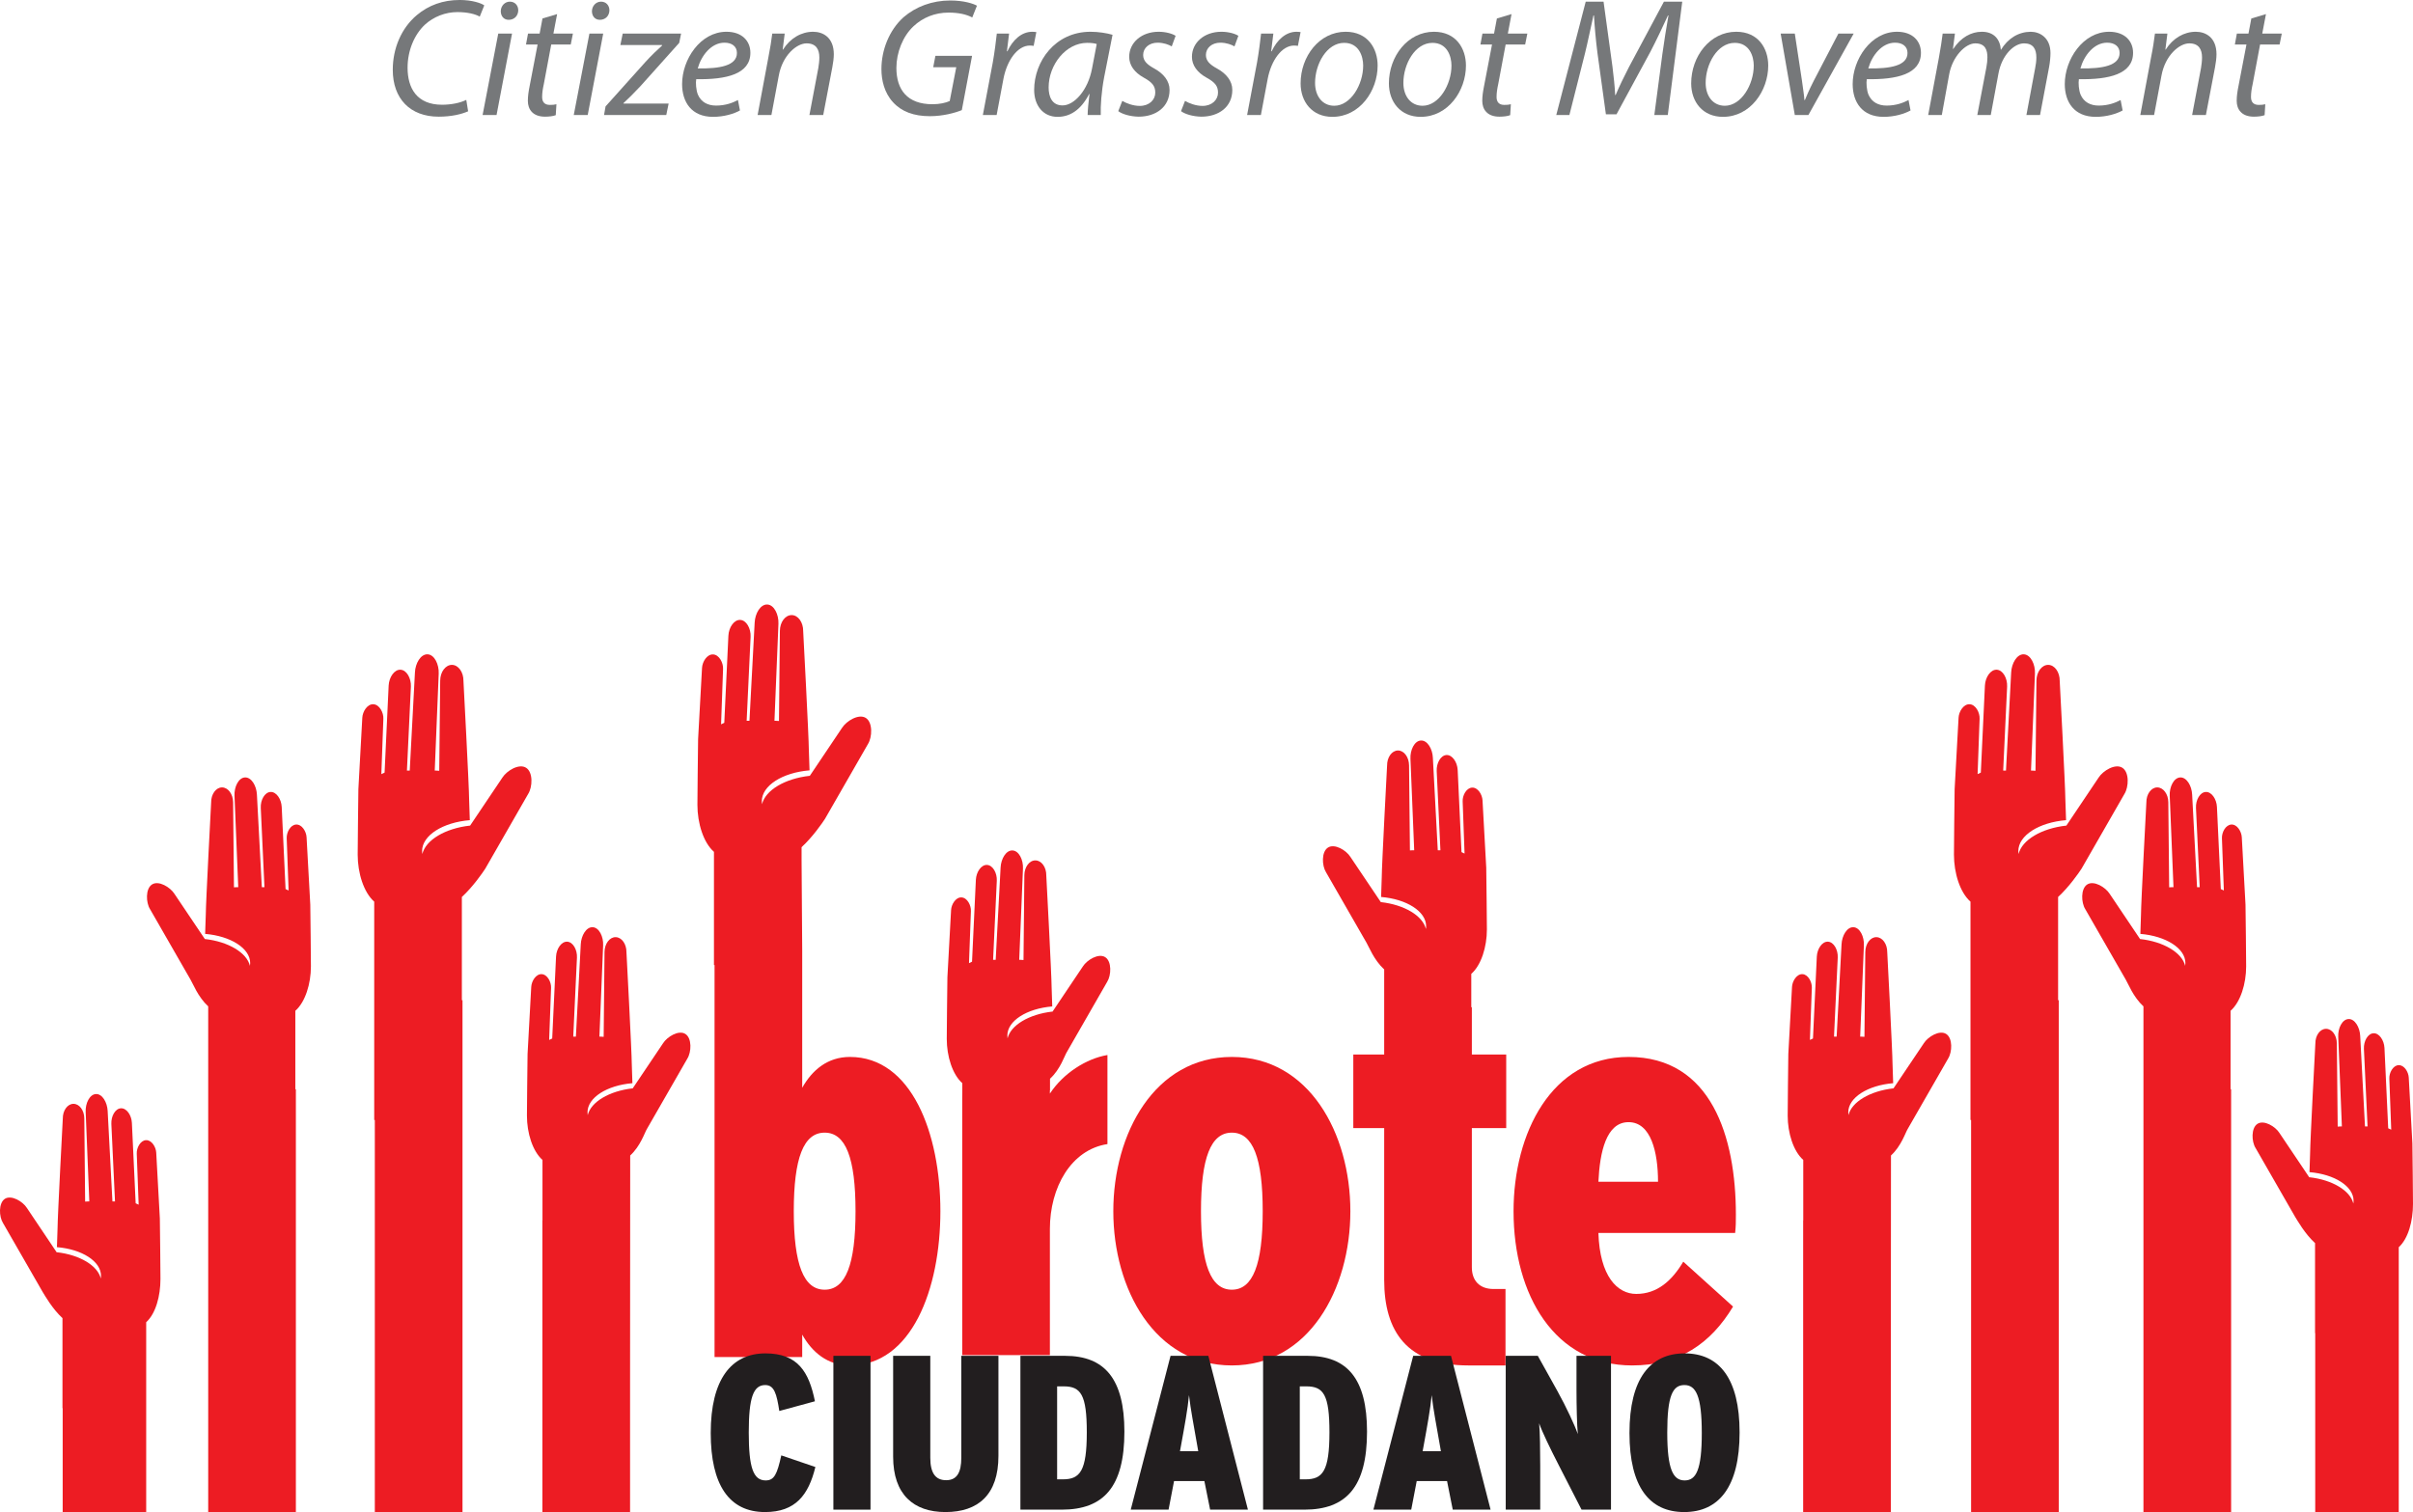 <?xml version="1.0" encoding="UTF-8"?>
<svg xmlns="http://www.w3.org/2000/svg" xmlns:xlink="http://www.w3.org/1999/xlink" width="597.17pt" height="374.32pt" viewBox="0 0 597.17 374.32" version="1.1">
<defs>
<clipPath id="clip1">
  <path d="M 175 335 L 202 335 L 202 374.32 L 175 374.32 Z M 175 335 "/>
</clipPath>
<clipPath id="clip2">
  <path d="M 221 335 L 248 335 L 248 374.32 L 221 374.32 Z M 221 335 "/>
</clipPath>
<clipPath id="clip3">
  <path d="M 403 335 L 431 335 L 431 374.32 L 403 374.32 Z M 403 335 "/>
</clipPath>
<clipPath id="clip4">
  <path d="M 130 229 L 171 229 L 171 374.32 L 130 374.32 Z M 130 229 "/>
</clipPath>
<clipPath id="clip5">
  <path d="M 88 161 L 132 161 L 132 374.32 L 88 374.32 Z M 88 161 "/>
</clipPath>
<clipPath id="clip6">
  <path d="M 36 192 L 77 192 L 77 374.32 L 36 374.32 Z M 36 192 "/>
</clipPath>
<clipPath id="clip7">
  <path d="M 0 270 L 40 270 L 40 374.32 L 0 374.32 Z M 0 270 "/>
</clipPath>
<clipPath id="clip8">
  <path d="M 483 161 L 527 161 L 527 374.32 L 483 374.32 Z M 483 161 "/>
</clipPath>
<clipPath id="clip9">
  <path d="M 442 229 L 483 229 L 483 374.32 L 442 374.32 Z M 442 229 "/>
</clipPath>
<clipPath id="clip10">
  <path d="M 515 192 L 556 192 L 556 374.32 L 515 374.32 Z M 515 192 "/>
</clipPath>
<clipPath id="clip11">
  <path d="M 557 252 L 597.172 252 L 597.172 374.32 L 557 374.32 Z M 557 252 "/>
</clipPath>
</defs>
<g id="surface1">
<path style=" stroke:none;fill-rule:nonzero;fill:rgb(92.899%,10.999%,13.699%);fill-opacity:1;" d="M 204.086 319.273 C 198.879 319.273 196.445 313.027 196.445 299.84 C 196.445 286.645 198.879 280.395 204.086 280.395 C 209.297 280.395 211.727 286.645 211.727 299.84 C 211.727 313.027 209.297 319.273 204.086 319.273 M 210.336 261.652 C 204.777 261.652 200.961 264.949 198.531 269.289 L 198.531 235.289 L 198.375 212.961 L 198.375 209.723 C 201.098 207.23 203.574 203.645 204.172 202.707 L 214.793 184.211 C 215.867 182.508 216.031 178.848 214.273 177.73 C 212.508 176.625 209.484 178.477 208.402 180.168 L 200.391 192.098 L 200.391 192.059 C 194.223 192.738 189.402 195.641 188.59 199.09 C 188.555 198.848 188.531 198.605 188.531 198.367 C 188.531 194.469 193.656 191.258 200.344 190.703 L 200.172 185.605 C 200.172 182.711 198.773 156.223 198.773 156.223 C 198.789 154.059 197.523 152.285 195.93 152.27 C 194.336 152.258 193.031 153.996 193.008 156.16 L 192.781 178.48 C 192.535 178.461 192.289 178.441 192.035 178.441 L 191.664 178.441 L 192.648 154.438 C 192.746 152.16 191.598 149.738 189.898 149.652 C 188.188 149.574 186.863 151.867 186.762 154.152 L 185.477 178.441 L 184.781 178.441 L 185.758 157.652 C 185.855 155.562 184.707 153.531 183.188 153.465 C 181.664 153.387 180.352 155.316 180.262 157.395 L 179.246 178.934 C 178.977 179.043 178.711 179.172 178.453 179.309 L 178.945 165.617 C 179.023 164.094 177.992 162.078 176.48 162.008 C 174.949 161.938 173.812 163.84 173.738 165.355 L 172.766 183.008 C 172.723 183.953 172.598 199.238 172.598 199.238 C 172.598 203.789 174.074 208.586 176.691 210.879 L 176.691 238.895 L 176.836 238.895 L 176.836 335.941 L 198.531 335.941 L 198.531 330.391 C 200.961 334.723 204.777 338.023 210.336 338.023 C 225.609 338.023 232.727 319.102 232.727 299.84 C 232.727 280.578 225.609 261.652 210.336 261.652 "/>
<path style=" stroke:none;fill-rule:nonzero;fill:rgb(92.899%,10.999%,13.699%);fill-opacity:1;" d="M 259.859 269.898 L 259.859 267.047 C 262.426 264.707 263.457 261.332 264.016 260.453 L 274.008 243.055 C 275.02 241.449 275.176 238.004 273.512 236.949 C 271.848 235.91 269.004 237.648 267.992 239.246 L 260.457 250.473 L 260.453 250.422 C 254.656 251.082 250.117 253.797 249.352 257.051 C 249.312 256.824 249.297 256.59 249.297 256.367 C 249.297 252.703 254.117 249.672 260.41 249.152 L 260.254 244.355 C 260.254 241.633 258.934 216.711 258.934 216.711 C 258.957 214.676 257.754 213.004 256.254 213 C 254.762 212.973 253.531 214.613 253.508 216.656 L 253.297 237.66 C 253.062 237.633 252.836 237.613 252.59 237.613 L 252.238 237.613 L 253.164 215.031 C 253.27 212.883 252.18 210.605 250.574 210.535 C 248.969 210.457 247.73 212.617 247.629 214.762 L 246.414 237.613 L 245.773 237.613 L 246.688 218.055 C 246.781 216.094 245.699 214.184 244.266 214.117 C 242.836 214.047 241.602 215.852 241.508 217.809 L 240.559 238.074 C 240.309 238.184 240.059 238.309 239.809 238.434 L 240.281 225.551 C 240.348 224.121 239.383 222.223 237.949 222.16 C 236.523 222.09 235.445 223.879 235.375 225.305 L 234.465 241.922 C 234.422 242.809 234.305 257.191 234.305 257.191 C 234.305 261.465 235.695 265.969 238.152 268.145 L 238.152 270.715 L 238.133 271.953 L 238.133 335.465 L 259.828 335.465 L 259.828 304.227 C 259.828 293.984 265.043 284.609 274.07 283.227 L 274.07 261.176 C 268.859 262.047 263.133 265.699 259.828 270.727 L 259.828 269.898 "/>
<path style=" stroke:none;fill-rule:nonzero;fill:rgb(92.899%,10.999%,13.699%);fill-opacity:1;" d="M 304.855 319.273 C 299.648 319.273 297.219 313.027 297.219 299.84 C 297.219 286.645 299.648 280.395 304.855 280.395 C 310.062 280.395 312.496 286.645 312.496 299.84 C 312.496 313.027 310.062 319.273 304.855 319.273 M 304.855 261.652 C 285.762 261.652 275.523 280.578 275.523 299.84 C 275.523 319.102 285.762 338.023 304.855 338.023 C 323.949 338.023 334.188 319.102 334.188 299.84 C 334.188 280.578 323.949 261.652 304.855 261.652 "/>
<path style=" stroke:none;fill-rule:nonzero;fill:rgb(92.899%,10.999%,13.699%);fill-opacity:1;" d="M 364.254 249.348 L 364.113 249.348 L 364.113 241.09 C 366.582 238.922 367.977 234.395 367.977 230.109 C 367.977 230.109 367.855 215.691 367.816 214.801 L 366.895 198.137 C 366.82 196.703 365.754 194.91 364.32 194.977 C 362.883 195.043 361.91 196.941 361.98 198.379 L 362.449 211.301 C 362.203 211.172 361.953 211.047 361.695 210.949 L 360.746 190.617 C 360.648 188.656 359.414 186.844 357.98 186.91 C 356.551 186.984 355.465 188.906 355.555 190.867 L 356.473 210.484 L 355.82 210.484 L 354.605 187.562 C 354.512 185.41 353.262 183.242 351.648 183.316 C 350.043 183.395 348.957 185.684 349.059 187.836 L 349.988 210.484 L 349.629 210.484 C 349.395 210.484 349.16 210.496 348.93 210.523 L 348.715 189.465 C 348.688 187.414 347.461 185.773 345.957 185.785 C 344.457 185.805 343.258 187.473 343.277 189.52 C 343.277 189.52 341.953 214.508 341.953 217.242 L 341.797 222.051 C 348.105 222.574 352.938 225.613 352.938 229.285 C 352.938 229.508 352.926 229.738 352.883 229.973 C 352.109 226.711 347.562 223.977 341.754 223.324 L 341.754 223.367 L 334.191 212.121 C 333.176 210.504 330.316 208.762 328.652 209.816 C 326.992 210.867 327.145 214.32 328.16 215.926 L 338.18 233.371 C 338.742 234.27 339.992 237.641 342.559 239.988 L 342.559 261.055 L 334.914 261.055 L 334.914 279.273 L 342.559 279.273 L 342.559 316.848 C 342.559 329.688 348.285 338.023 363.387 338.023 L 372.582 338.023 L 372.582 319.102 L 369.637 319.102 C 366.16 319.102 364.254 317.027 364.254 313.727 L 364.254 279.273 L 372.758 279.273 L 372.758 261.055 L 364.254 261.055 "/>
<path style=" stroke:none;fill-rule:nonzero;fill:rgb(92.899%,10.999%,13.699%);fill-opacity:1;" d="M 395.574 292.543 C 395.918 285.258 397.488 277.797 403.035 277.797 C 408.594 277.797 410.328 285.258 410.328 292.543 Z M 403.035 261.652 C 383.941 261.652 374.574 280.578 374.574 299.84 C 374.574 320.668 384.812 338.023 403.906 338.023 C 415.539 338.023 423.348 332.645 428.898 323.453 L 416.578 312.336 C 413.801 317.023 410.148 320.32 404.945 320.32 C 400.262 320.32 395.918 315.98 395.574 305.223 L 429.414 305.223 C 429.598 303.66 429.598 302.266 429.598 300.699 C 429.598 281.438 423.52 261.652 403.035 261.652 "/>
<g clip-path="url(#clip1)" clip-rule="nonzero">
<path style=" stroke:none;fill-rule:nonzero;fill:rgb(13.3%,11.8%,12.199%);fill-opacity:1;" d="M 189.328 374.32 C 180.406 374.32 175.891 367.52 175.891 354.742 C 175.891 341.52 180.945 335.039 189.438 335.039 C 197.434 335.039 200.207 339.609 201.68 346.898 L 192.863 349.297 C 192.211 345.055 191.613 342.879 189.383 342.879 C 186.441 342.879 185.305 345.973 185.305 354.629 C 185.305 363.387 186.441 366.488 189.492 366.488 C 191.613 366.488 192.32 364.965 193.355 360.289 L 201.789 363.168 C 200.102 370.078 196.891 374.32 189.328 374.32 "/>
</g>
<path style=" stroke:none;fill-rule:nonzero;fill:rgb(13.3%,11.8%,12.199%);fill-opacity:1;" d="M 206.246 373.723 L 215.434 373.723 L 215.434 335.645 L 206.246 335.645 Z M 206.246 373.723 "/>
<g clip-path="url(#clip2)" clip-rule="nonzero">
<path style=" stroke:none;fill-rule:nonzero;fill:rgb(13.3%,11.8%,12.199%);fill-opacity:1;" d="M 233.984 374.32 C 226.094 374.32 221.035 369.969 221.035 360.613 L 221.035 335.645 L 230.23 335.645 L 230.23 360.883 C 230.23 364.523 231.426 366.434 234.148 366.434 C 236.816 366.434 237.902 364.523 237.902 360.883 L 237.902 335.645 L 247.094 335.645 L 247.094 360.395 C 247.094 370.02 242.086 374.32 233.984 374.32 "/>
</g>
<path style=" stroke:none;fill-rule:nonzero;fill:rgb(13.3%,11.8%,12.199%);fill-opacity:1;" d="M 263.246 343.203 L 261.617 343.203 L 261.617 366.219 L 263.031 366.219 C 267.27 366.219 268.961 364.203 268.961 354.574 C 268.961 345.27 267.492 343.203 263.246 343.203 M 262.762 373.723 L 252.531 373.723 L 252.531 335.645 L 263.578 335.645 C 273.422 335.645 278.266 341.41 278.266 354.41 C 278.266 368.121 273.098 373.723 262.762 373.723 "/>
<path style=" stroke:none;fill-rule:nonzero;fill:rgb(13.3%,11.8%,12.199%);fill-opacity:1;" d="M 296.32 357.996 C 295.453 352.996 294.641 348.859 294.254 345.379 C 293.93 348.859 293.164 352.996 292.242 358.055 L 292.023 359.25 L 296.539 359.25 Z M 299.48 373.723 L 298.062 366.648 L 290.555 366.648 L 289.199 373.723 L 279.836 373.723 L 289.688 335.645 L 299.039 335.645 L 308.836 373.723 "/>
<path style=" stroke:none;fill-rule:nonzero;fill:rgb(13.3%,11.8%,12.199%);fill-opacity:1;" d="M 323.297 343.203 L 321.672 343.203 L 321.672 366.219 L 323.078 366.219 C 327.324 366.219 329.012 364.203 329.012 354.574 C 329.012 345.27 327.543 343.203 323.297 343.203 M 322.809 373.723 L 312.59 373.723 L 312.59 335.645 L 323.629 335.645 C 333.477 335.645 338.312 341.41 338.312 354.41 C 338.312 368.121 333.145 373.723 322.809 373.723 "/>
<path style=" stroke:none;fill-rule:nonzero;fill:rgb(13.3%,11.8%,12.199%);fill-opacity:1;" d="M 356.375 357.996 C 355.508 352.996 354.691 348.859 354.312 345.379 C 353.98 348.859 353.219 352.996 352.297 358.055 L 352.078 359.25 L 356.594 359.25 Z M 359.527 373.723 L 358.117 366.648 L 350.609 366.648 L 349.254 373.723 L 339.891 373.723 L 349.738 335.645 L 359.098 335.645 L 368.891 373.723 "/>
<path style=" stroke:none;fill-rule:nonzero;fill:rgb(13.3%,11.8%,12.199%);fill-opacity:1;" d="M 391.402 373.723 L 385.801 362.789 C 383.676 358.652 381.668 354.523 380.906 352.34 C 381.121 354.523 381.176 359.359 381.176 362.949 L 381.176 373.723 L 372.637 373.723 L 372.637 335.645 L 380.578 335.645 L 385.422 344.348 C 387.594 348.266 389.77 352.938 390.477 355.008 C 390.262 352.938 390.152 347.656 390.152 344.184 L 390.152 335.645 L 398.691 335.645 L 398.691 373.723 "/>
<g clip-path="url(#clip3)" clip-rule="nonzero">
<path style=" stroke:none;fill-rule:nonzero;fill:rgb(13.3%,11.8%,12.199%);fill-opacity:1;" d="M 416.863 342.879 C 413.977 342.879 412.613 345.43 412.613 354.629 C 412.613 363.82 414.086 366.488 416.914 366.488 C 419.742 366.488 421.16 363.93 421.16 354.738 C 421.16 345.543 419.684 342.879 416.863 342.879 M 416.805 374.32 C 408.266 374.32 403.262 368.176 403.262 354.738 C 403.262 341.301 408.375 335.039 416.914 335.039 C 425.453 335.039 430.516 341.246 430.516 354.629 C 430.516 368.066 425.398 374.32 416.805 374.32 "/>
</g>
<g clip-path="url(#clip4)" clip-rule="nonzero">
<path style=" stroke:none;fill-rule:nonzero;fill:rgb(92.899%,10.999%,13.699%);fill-opacity:1;" d="M 169.609 255.957 C 167.949 254.914 165.105 256.66 164.098 258.258 L 156.555 269.477 L 156.551 269.43 C 150.758 270.086 146.219 272.809 145.453 276.055 C 145.414 275.836 145.395 275.594 145.395 275.371 C 145.395 271.711 150.215 268.676 156.508 268.152 L 156.352 263.355 C 156.352 260.645 155.035 235.719 155.035 235.719 C 155.055 233.68 153.852 232.016 152.352 232 C 150.859 231.984 149.633 233.621 149.605 235.664 L 149.395 256.668 C 149.16 256.637 148.934 256.625 148.688 256.625 L 148.344 256.625 L 149.262 234.039 C 149.371 231.891 148.277 229.609 146.68 229.535 C 145.066 229.461 143.832 231.621 143.727 233.77 L 142.52 256.625 L 141.867 256.625 L 142.785 237.062 C 142.879 235.102 141.797 233.188 140.371 233.121 C 138.934 233.051 137.703 234.855 137.609 236.82 L 136.66 257.086 C 136.406 257.191 136.16 257.316 135.906 257.441 L 136.379 244.562 C 136.449 243.129 135.48 241.227 134.047 241.156 C 132.621 241.098 131.547 242.883 131.473 244.312 L 130.562 260.934 C 130.52 261.82 130.406 276.203 130.406 276.203 C 130.406 280.477 131.797 284.977 134.254 287.148 L 134.254 302.125 L 134.234 302.125 L 134.234 374.32 L 155.93 374.32 L 155.93 343.078 L 155.961 286.051 C 158.52 283.707 159.555 280.344 160.113 279.457 L 170.109 262.059 C 171.117 260.449 171.273 257.012 169.609 255.957 "/>
</g>
<g clip-path="url(#clip5)" clip-rule="nonzero">
<path style=" stroke:none;fill-rule:nonzero;fill:rgb(92.899%,10.999%,13.699%);fill-opacity:1;" d="M 130.195 190.062 C 128.43 188.949 125.406 190.801 124.332 192.5 L 116.316 204.426 L 116.316 204.383 C 110.152 205.066 105.332 207.969 104.523 211.422 C 104.48 211.18 104.457 210.941 104.457 210.699 C 104.457 206.801 109.59 203.59 116.266 203.035 L 116.098 197.941 C 116.098 195.039 114.695 168.551 114.695 168.551 C 114.719 166.391 113.445 164.613 111.855 164.594 C 110.262 164.586 108.953 166.328 108.938 168.492 L 108.703 190.809 C 108.465 190.793 108.215 190.766 107.961 190.766 L 107.59 190.766 L 108.57 166.77 C 108.676 164.484 107.527 162.066 105.824 161.98 C 104.113 161.906 102.785 164.195 102.688 166.48 L 101.402 190.766 L 100.707 190.766 L 101.688 169.984 C 101.777 167.895 100.633 165.863 99.109 165.793 C 97.594 165.723 96.281 167.645 96.184 169.727 L 95.176 191.266 C 94.902 191.371 94.641 191.496 94.375 191.637 L 94.875 177.941 C 94.949 176.426 93.914 174.41 92.402 174.34 C 90.879 174.27 89.738 176.164 89.664 177.68 L 88.695 195.344 C 88.652 196.289 88.52 211.578 88.52 211.578 C 88.52 216.121 90.004 220.914 92.613 223.211 L 92.613 277.27 L 92.762 277.27 L 92.762 374.32 L 114.461 374.32 L 114.461 247.617 L 114.301 247.617 L 114.301 222.051 C 117.023 219.562 119.504 215.973 120.098 215.039 L 130.715 196.539 C 131.793 194.84 131.961 191.176 130.195 190.062 "/>
</g>
<g clip-path="url(#clip6)" clip-rule="nonzero">
<path style=" stroke:none;fill-rule:nonzero;fill:rgb(92.899%,10.999%,13.699%);fill-opacity:1;" d="M 73.09 250.234 C 75.551 248.062 76.945 243.543 76.945 239.246 C 76.945 239.246 76.836 224.836 76.789 223.941 L 75.871 207.277 C 75.805 205.84 74.719 204.051 73.289 204.121 C 71.852 204.188 70.887 206.086 70.953 207.52 L 71.422 220.441 C 71.184 220.316 70.93 220.188 70.672 220.094 L 69.719 199.758 C 69.621 197.801 68.387 195.984 66.953 196.055 C 65.523 196.117 64.438 198.039 64.535 200.008 L 65.449 219.625 L 64.797 219.625 L 63.582 196.703 C 63.484 194.547 62.234 192.387 60.621 192.457 C 59.016 192.539 57.93 194.832 58.035 196.977 L 58.961 219.625 L 58.602 219.625 C 58.367 219.625 58.133 219.641 57.902 219.664 L 57.691 198.598 C 57.664 196.562 56.434 194.922 54.93 194.926 C 53.43 194.945 52.23 196.613 52.254 198.664 C 52.254 198.664 50.93 223.648 50.93 226.383 L 50.766 231.191 C 57.078 231.719 61.914 234.754 61.914 238.418 C 61.914 238.648 61.895 238.879 61.855 239.105 C 61.086 235.852 56.535 233.113 50.723 232.465 L 50.723 232.508 L 43.164 221.266 C 42.145 219.652 39.289 217.898 37.633 218.949 C 35.965 220.008 36.117 223.465 37.129 225.066 L 47.148 242.512 C 47.715 243.406 48.969 246.785 51.527 249.133 L 51.527 374.32 L 73.223 374.32 L 73.223 269.652 L 73.09 269.652 "/>
</g>
<g clip-path="url(#clip7)" clip-rule="nonzero">
<path style=" stroke:none;fill-rule:nonzero;fill:rgb(92.899%,10.999%,13.699%);fill-opacity:1;" d="M 39.559 301.652 L 38.664 285.34 C 38.59 283.945 37.539 282.191 36.133 282.254 C 34.734 282.312 33.781 284.18 33.844 285.586 L 34.316 298.227 C 34.07 298.102 33.824 297.98 33.574 297.883 L 32.641 277.992 C 32.551 276.066 31.336 274.297 29.934 274.367 C 28.531 274.422 27.477 276.301 27.559 278.23 L 28.461 297.422 L 27.824 297.422 L 26.641 275 C 26.535 272.887 25.312 270.762 23.742 270.84 C 22.168 270.914 21.102 273.152 21.203 275.262 L 22.102 297.422 L 21.766 297.422 C 21.531 297.422 21.297 297.445 21.07 297.465 L 20.863 276.855 C 20.844 274.852 19.637 273.246 18.168 273.262 C 16.699 273.273 15.523 274.91 15.543 276.91 C 15.543 276.91 14.246 301.375 14.246 304.043 L 14.09 308.742 C 20.266 309.254 24.996 312.23 24.996 315.832 C 24.996 316.047 24.98 316.285 24.941 316.5 C 24.191 313.324 19.738 310.633 14.055 310 L 14.047 310.047 L 6.645 299.02 C 5.66 297.457 2.859 295.75 1.23 296.762 C -0.398 297.805 -0.25 301.188 0.742 302.762 L 10.555 319.832 C 11.098 320.695 12.953 324.012 15.461 326.309 L 15.461 348.598 L 15.512 348.598 L 15.512 374.32 L 36.18 374.32 L 36.18 327.328 C 38.555 325.176 39.711 320.805 39.711 316.633 C 39.711 316.633 39.602 302.527 39.559 301.652 "/>
</g>
<g clip-path="url(#clip8)" clip-rule="nonzero">
<path style=" stroke:none;fill-rule:nonzero;fill:rgb(92.899%,10.999%,13.699%);fill-opacity:1;" d="M 525.234 190.062 C 523.473 188.949 520.445 190.801 519.363 192.5 L 511.359 204.426 L 511.359 204.383 C 505.191 205.066 500.371 207.969 499.562 211.422 C 499.52 211.18 499.496 210.941 499.496 210.699 C 499.496 206.801 504.629 203.59 511.309 203.035 L 511.137 197.941 C 511.137 195.039 509.738 168.551 509.738 168.551 C 509.762 166.391 508.488 164.613 506.898 164.594 C 505.305 164.586 503.996 166.328 503.98 168.492 L 503.746 190.809 C 503.508 190.793 503.258 190.766 503 190.766 L 502.633 190.766 L 503.609 166.77 C 503.715 164.484 502.57 162.066 500.859 161.98 C 499.156 161.906 497.828 164.195 497.723 166.48 L 496.441 190.766 L 495.75 190.766 L 496.723 169.984 C 496.82 167.895 495.672 165.863 494.152 165.793 C 492.637 165.723 491.316 167.645 491.227 169.727 L 490.215 191.266 C 489.945 191.371 489.676 191.496 489.418 191.637 L 489.914 177.941 C 489.988 176.426 488.957 174.41 487.441 174.34 C 485.922 174.27 484.777 176.164 484.707 177.68 L 483.734 195.344 C 483.688 196.289 483.566 211.578 483.566 211.578 C 483.566 216.121 485.043 220.914 487.656 223.211 L 487.656 277.27 L 487.805 277.27 L 487.805 374.32 L 509.5 374.32 L 509.5 247.617 L 509.34 247.617 L 509.34 222.051 C 512.062 219.562 514.547 215.973 515.145 215.039 L 525.762 196.539 C 526.832 194.84 527 191.176 525.234 190.062 "/>
</g>
<g clip-path="url(#clip9)" clip-rule="nonzero">
<path style=" stroke:none;fill-rule:nonzero;fill:rgb(92.899%,10.999%,13.699%);fill-opacity:1;" d="M 481.633 255.957 C 479.965 254.914 477.121 256.66 476.113 258.258 L 468.574 269.477 L 468.566 269.43 C 462.773 270.086 458.23 272.809 457.465 276.055 C 457.438 275.836 457.41 275.594 457.41 275.371 C 457.41 271.711 462.23 268.676 468.523 268.152 L 468.363 263.355 C 468.363 260.645 467.055 235.719 467.055 235.719 C 467.066 233.68 465.867 232.016 464.367 232 C 462.875 231.984 461.648 233.621 461.625 235.664 L 461.414 256.668 C 461.18 256.637 460.945 256.625 460.711 256.625 L 460.359 256.625 L 461.277 234.039 C 461.383 231.891 460.297 229.609 458.691 229.535 C 457.086 229.461 455.848 231.621 455.746 233.77 L 454.531 256.625 L 453.883 256.625 L 454.805 237.062 C 454.895 235.102 453.812 233.188 452.383 233.121 C 450.953 233.051 449.719 234.855 449.625 236.82 L 448.676 257.086 C 448.422 257.191 448.172 257.316 447.922 257.441 L 448.395 244.562 C 448.465 243.129 447.492 241.227 446.066 241.156 C 444.641 241.098 443.562 242.883 443.488 244.312 L 442.574 260.934 C 442.531 261.82 442.418 276.203 442.418 276.203 C 442.418 280.477 443.812 284.977 446.27 287.148 L 446.27 302.125 L 446.246 302.125 L 446.246 374.32 L 467.941 374.32 L 467.941 343.078 L 467.98 286.051 C 470.539 283.707 471.566 280.344 472.133 279.457 L 482.121 262.059 C 483.141 260.449 483.293 257.012 481.633 255.957 "/>
</g>
<g clip-path="url(#clip10)" clip-rule="nonzero">
<path style=" stroke:none;fill-rule:nonzero;fill:rgb(92.899%,10.999%,13.699%);fill-opacity:1;" d="M 552.02 250.234 C 554.484 248.062 555.879 243.543 555.879 239.246 C 555.879 239.246 555.766 224.836 555.719 223.941 L 554.801 207.277 C 554.73 205.84 553.652 204.051 552.223 204.121 C 550.785 204.188 549.816 206.086 549.887 207.52 L 550.359 220.441 C 550.109 220.316 549.859 220.188 549.605 220.094 L 548.648 199.758 C 548.555 197.801 547.316 195.984 545.887 196.055 C 544.457 196.117 543.367 198.039 543.461 200.008 L 544.383 219.625 L 543.727 219.625 L 542.512 196.703 C 542.414 194.547 541.168 192.387 539.555 192.457 C 537.953 192.539 536.863 194.832 536.965 196.977 L 537.895 219.625 L 537.539 219.625 C 537.297 219.625 537.066 219.641 536.828 219.664 L 536.617 198.598 C 536.598 196.562 535.363 194.922 533.859 194.926 C 532.359 194.945 531.16 196.613 531.184 198.664 C 531.184 198.664 529.855 223.648 529.855 226.383 L 529.699 231.191 C 536.008 231.719 540.844 234.754 540.844 238.418 C 540.844 238.648 540.824 238.879 540.789 239.105 C 540.02 235.852 535.473 233.113 529.652 232.465 L 529.652 232.508 L 522.098 221.266 C 521.078 219.652 518.223 217.898 516.559 218.949 C 514.895 220.008 515.051 223.465 516.062 225.066 L 526.082 242.512 C 526.645 243.406 527.902 246.785 530.461 249.133 L 530.461 374.32 L 552.156 374.32 L 552.156 269.652 L 552.02 269.652 "/>
</g>
<g clip-path="url(#clip11)" clip-rule="nonzero">
<path style=" stroke:none;fill-rule:nonzero;fill:rgb(92.899%,10.999%,13.699%);fill-opacity:1;" d="M 597.02 283.082 L 596.121 266.773 C 596.055 265.375 595.004 263.625 593.598 263.688 C 592.195 263.754 591.246 265.613 591.312 267.012 L 591.781 279.656 C 591.531 279.531 591.289 279.414 591.035 279.316 L 590.109 259.422 C 590.008 257.5 588.801 255.727 587.402 255.789 C 586 255.852 584.934 257.73 585.023 259.656 L 585.922 278.855 L 585.289 278.855 L 584.102 256.426 C 584.004 254.316 582.777 252.191 581.203 252.273 C 579.629 252.348 578.559 254.578 578.668 256.691 L 579.57 278.855 L 579.23 278.855 C 578.996 278.855 578.762 278.871 578.535 278.898 L 578.324 258.285 C 578.305 256.281 577.098 254.676 575.637 254.691 C 574.16 254.699 572.984 256.344 573.004 258.348 C 573.004 258.348 571.707 282.805 571.707 285.473 L 571.555 290.172 C 577.73 290.684 582.465 293.664 582.465 297.262 C 582.465 297.48 582.449 297.715 582.402 297.934 C 581.656 294.758 577.203 292.066 571.52 291.434 L 571.512 291.477 L 564.105 280.457 C 563.121 278.891 560.324 277.184 558.699 278.199 C 557.066 279.234 557.211 282.617 558.207 284.195 L 568.012 301.266 C 568.562 302.129 570.41 305.441 572.93 307.738 L 572.93 330.027 L 572.973 330.027 L 572.973 374.32 L 593.645 374.32 L 593.645 308.758 C 596.016 306.609 597.168 302.23 597.168 298.062 C 597.168 298.062 597.066 283.961 597.02 283.082 "/>
</g>
<path style=" stroke:none;fill-rule:nonzero;fill:rgb(46.3%,47.099%,47.8%);fill-opacity:1;" d="M 115.852 27.551 C 114.27 28.262 111.73 28.883 108.566 28.883 C 101.492 28.883 97.203 24.43 97.203 17.27 C 97.203 11.984 99.328 6.949 103.156 3.742 C 106.07 1.285 109.648 -0.004 113.77 -0.004 C 116.852 -0.004 119.098 0.785 119.848 1.328 L 118.727 4.117 C 117.684 3.492 115.684 2.992 113.188 2.992 C 110.273 2.992 107.32 4.117 105.152 6.113 C 102.531 8.57 100.867 12.523 100.867 16.77 C 100.867 21.809 103.156 25.93 109.398 25.93 C 111.523 25.93 113.855 25.512 115.395 24.723 "/>
<path style=" stroke:none;fill-rule:nonzero;fill:rgb(46.3%,47.099%,47.8%);fill-opacity:1;" d="M 123.93 2.742 C 123.973 1.41 124.969 0.41 126.176 0.41 C 127.426 0.41 128.258 1.328 128.258 2.574 C 128.219 3.949 127.258 4.906 125.887 4.906 C 124.68 4.906 123.93 3.992 123.93 2.742 M 119.434 28.469 L 123.305 8.32 L 126.719 8.32 L 122.887 28.469 "/>
<path style=" stroke:none;fill-rule:nonzero;fill:rgb(46.3%,47.099%,47.8%);fill-opacity:1;" d="M 137.875 3.492 L 136.957 8.32 L 141.785 8.32 L 141.246 11.027 L 136.418 11.027 L 134.586 20.809 C 134.336 21.934 134.168 22.973 134.168 24.012 C 134.168 25.223 134.754 25.969 136.086 25.969 C 136.711 25.969 137.25 25.93 137.707 25.805 L 137.539 28.508 C 136.918 28.758 135.875 28.883 134.879 28.883 C 131.84 28.883 130.633 27.055 130.633 24.973 C 130.633 23.805 130.797 22.68 131.09 21.223 L 133.047 11.027 L 130.172 11.027 L 130.672 8.32 L 133.547 8.32 L 134.254 4.574 "/>
<path style=" stroke:none;fill-rule:nonzero;fill:rgb(46.3%,47.099%,47.8%);fill-opacity:1;" d="M 146.492 2.742 C 146.535 1.41 147.531 0.41 148.738 0.41 C 149.988 0.41 150.82 1.328 150.82 2.574 C 150.777 3.949 149.82 4.906 148.449 4.906 C 147.242 4.906 146.492 3.992 146.492 2.742 M 141.996 28.469 L 145.867 8.32 L 149.281 8.32 L 145.449 28.469 "/>
<path style=" stroke:none;fill-rule:nonzero;fill:rgb(46.3%,47.099%,47.8%);fill-opacity:1;" d="M 149.863 26.344 L 159.645 15.438 C 161.352 13.566 162.477 12.523 163.852 11.277 L 163.852 11.152 L 153.527 11.152 L 154.109 8.32 L 168.555 8.32 L 168.094 10.609 L 158.48 21.352 C 156.648 23.305 155.566 24.348 154.316 25.512 L 154.277 25.637 L 165.473 25.637 L 164.891 28.469 L 149.488 28.469 "/>
<path style=" stroke:none;fill-rule:nonzero;fill:rgb(46.3%,47.099%,47.8%);fill-opacity:1;" d="M 179.297 10.566 C 176.008 10.566 173.551 13.773 172.676 16.938 C 178.129 17.02 182.375 16.273 182.375 13.109 C 182.375 11.484 181.129 10.566 179.297 10.566 M 183.125 27.344 C 181.625 28.176 179.172 28.926 176.465 28.926 C 171.137 28.926 168.805 25.262 168.805 20.809 C 168.805 14.73 173.301 7.863 179.797 7.863 C 183.625 7.863 185.707 10.152 185.707 13.066 C 185.707 18.352 179.754 19.727 172.301 19.602 C 172.137 20.477 172.262 22.348 172.719 23.43 C 173.508 25.262 175.133 26.137 177.215 26.137 C 179.586 26.137 181.379 25.43 182.625 24.762 "/>
<path style=" stroke:none;fill-rule:nonzero;fill:rgb(46.3%,47.099%,47.8%);fill-opacity:1;" d="M 187.496 28.469 L 190.16 14.191 C 190.617 11.941 190.91 9.984 191.117 8.32 L 194.199 8.32 L 193.699 12.277 L 193.781 12.277 C 195.57 9.445 198.32 7.863 201.234 7.863 C 203.648 7.863 206.352 9.238 206.352 13.441 C 206.352 14.355 206.188 15.605 205.977 16.688 L 203.73 28.469 L 200.316 28.469 L 202.523 16.812 C 202.648 16.023 202.773 15.105 202.773 14.23 C 202.773 12.234 201.98 10.734 199.609 10.734 C 197.152 10.734 193.656 13.691 192.742 18.688 L 190.91 28.469 "/>
<path style=" stroke:none;fill-rule:nonzero;fill:rgb(46.3%,47.099%,47.8%);fill-opacity:1;" d="M 238.031 27.262 C 236.406 27.926 233.41 28.762 230.121 28.762 C 226.168 28.762 223.09 27.637 220.965 25.262 C 218.844 22.934 218.137 19.852 218.137 17.105 C 218.137 12.441 220.008 7.531 223.59 4.281 C 226.629 1.66 230.664 0.121 235.16 0.121 C 238.574 0.121 240.902 0.91 241.777 1.41 L 240.613 4.324 C 239.199 3.574 237.281 3.117 234.742 3.117 C 231.414 3.117 228.375 4.324 226.047 6.531 C 223.422 8.988 221.84 13.023 221.84 16.812 C 221.84 22.223 224.547 25.805 230.789 25.805 C 232.453 25.805 234.035 25.473 235.035 25.012 L 236.656 16.645 L 230.953 16.645 L 231.496 13.816 L 240.57 13.816 "/>
<path style=" stroke:none;fill-rule:nonzero;fill:rgb(46.3%,47.099%,47.8%);fill-opacity:1;" d="M 243.238 28.469 L 245.691 15.48 C 246.152 12.859 246.484 10.195 246.691 8.32 L 249.73 8.32 C 249.562 9.738 249.398 11.152 249.191 12.691 L 249.316 12.691 C 250.605 9.945 252.77 7.863 255.477 7.863 C 255.809 7.863 256.184 7.906 256.473 7.945 L 255.809 11.359 C 255.559 11.316 255.227 11.277 254.852 11.277 C 251.855 11.277 249.191 14.898 248.316 19.602 L 246.652 28.469 "/>
<path style=" stroke:none;fill-rule:nonzero;fill:rgb(46.3%,47.099%,47.8%);fill-opacity:1;" d="M 271.418 10.902 C 270.961 10.734 270.211 10.609 269.047 10.609 C 263.801 10.609 259.516 16.023 259.516 21.641 C 259.516 23.887 260.305 26.094 262.969 26.094 C 265.84 26.094 269.254 22.348 270.254 16.98 Z M 269.172 28.469 C 269.172 27.262 269.379 25.344 269.629 23.266 L 269.547 23.266 C 267.383 27.469 264.594 28.926 261.719 28.926 C 258.141 28.926 255.934 26.094 255.934 22.266 C 255.934 15.23 261.098 7.863 269.879 7.863 C 271.836 7.863 273.918 8.195 275.332 8.613 L 273.25 19.145 C 272.586 22.641 272.336 26.219 272.418 28.469 "/>
<path style=" stroke:none;fill-rule:nonzero;fill:rgb(46.3%,47.099%,47.8%);fill-opacity:1;" d="M 277.746 24.973 C 278.703 25.555 280.41 26.219 282.074 26.219 C 284.406 26.219 285.906 24.723 285.906 22.93 C 285.906 21.348 285.199 20.391 283.074 19.227 C 280.742 17.938 279.453 16.145 279.453 14.066 C 279.453 10.566 282.492 7.863 286.738 7.863 C 288.57 7.863 290.191 8.363 290.941 8.863 L 289.984 11.484 C 289.277 11.066 287.988 10.566 286.488 10.566 C 284.406 10.566 282.91 11.859 282.91 13.605 C 282.91 15.062 283.867 15.98 285.699 16.98 C 287.945 18.227 289.445 20.016 289.445 22.266 C 289.445 26.512 286.031 28.883 281.785 28.883 C 279.621 28.844 277.664 28.219 276.746 27.512 "/>
<path style=" stroke:none;fill-rule:nonzero;fill:rgb(46.3%,47.099%,47.8%);fill-opacity:1;" d="M 293.273 24.973 C 294.23 25.555 295.938 26.219 297.605 26.219 C 299.934 26.219 301.434 24.723 301.434 22.93 C 301.434 21.348 300.727 20.391 298.602 19.227 C 296.27 17.938 294.98 16.145 294.98 14.066 C 294.98 10.566 298.02 7.863 302.266 7.863 C 304.098 7.863 305.723 8.363 306.473 8.863 L 305.512 11.484 C 304.805 11.066 303.516 10.566 302.016 10.566 C 299.934 10.566 298.438 11.859 298.438 13.605 C 298.438 15.062 299.395 15.98 301.227 16.98 C 303.473 18.227 304.973 20.016 304.973 22.266 C 304.973 26.512 301.559 28.883 297.312 28.883 C 295.148 28.844 293.191 28.219 292.277 27.512 "/>
<path style=" stroke:none;fill-rule:nonzero;fill:rgb(46.3%,47.099%,47.8%);fill-opacity:1;" d="M 308.637 28.469 L 311.09 15.48 C 311.551 12.859 311.883 10.195 312.09 8.32 L 315.129 8.32 C 314.965 9.738 314.797 11.152 314.59 12.691 L 314.715 12.691 C 316.004 9.945 318.168 7.863 320.871 7.863 C 321.207 7.863 321.582 7.906 321.871 7.945 L 321.207 11.359 C 320.957 11.316 320.621 11.277 320.25 11.277 C 317.254 11.277 314.59 14.898 313.715 19.602 L 312.047 28.469 "/>
<path style=" stroke:none;fill-rule:nonzero;fill:rgb(46.3%,47.099%,47.8%);fill-opacity:1;" d="M 325.453 20.516 C 325.453 23.805 327.285 26.18 330.199 26.18 C 334.277 26.18 337.359 20.934 337.359 16.23 C 337.359 13.898 336.277 10.609 332.656 10.609 C 328.324 10.609 325.453 15.895 325.453 20.516 M 340.938 16.23 C 340.938 22.473 336.527 28.926 329.742 28.926 C 324.703 28.926 321.875 25.18 321.875 20.641 C 321.875 13.98 326.492 7.863 333.027 7.863 C 338.48 7.863 340.938 11.984 340.938 16.23 "/>
<path style=" stroke:none;fill-rule:nonzero;fill:rgb(46.3%,47.099%,47.8%);fill-opacity:1;" d="M 347.309 20.516 C 347.309 23.805 349.141 26.18 352.055 26.18 C 356.133 26.18 359.211 20.934 359.211 16.23 C 359.211 13.898 358.129 10.609 354.508 10.609 C 350.18 10.609 347.309 15.895 347.309 20.516 M 362.793 16.23 C 362.793 22.473 358.379 28.926 351.594 28.926 C 346.559 28.926 343.727 25.18 343.727 20.641 C 343.727 13.98 348.348 7.863 354.883 7.863 C 360.336 7.863 362.793 11.984 362.793 16.23 "/>
<path style=" stroke:none;fill-rule:nonzero;fill:rgb(46.3%,47.099%,47.8%);fill-opacity:1;" d="M 374.074 3.492 L 373.16 8.32 L 377.988 8.32 L 377.445 11.027 L 372.617 11.027 L 370.785 20.809 C 370.535 21.934 370.371 22.973 370.371 24.012 C 370.371 25.223 370.953 25.969 372.285 25.969 C 372.91 25.969 373.449 25.93 373.91 25.805 L 373.742 28.508 C 373.117 28.758 372.078 28.883 371.078 28.883 C 368.039 28.883 366.832 27.055 366.832 24.973 C 366.832 23.805 367 22.68 367.289 21.223 L 369.246 11.027 L 366.375 11.027 L 366.875 8.32 L 369.746 8.32 L 370.453 4.574 "/>
<path style=" stroke:none;fill-rule:nonzero;fill:rgb(46.3%,47.099%,47.8%);fill-opacity:1;" d="M 409.414 28.469 L 411.414 13.316 C 411.789 10.652 412.414 6.531 412.914 3.824 L 412.789 3.824 C 411.496 6.656 409.914 9.984 408.418 12.859 L 400.051 28.301 L 397.43 28.301 L 395.348 13.191 C 394.93 9.945 394.641 6.695 394.473 3.824 L 394.348 3.824 C 393.766 6.406 392.891 10.652 392.227 13.316 L 388.395 28.469 L 385.148 28.469 L 392.434 0.41 L 396.848 0.41 L 399.051 16.48 C 399.344 18.895 399.637 21.434 399.719 23.516 L 399.844 23.516 C 400.719 21.434 401.926 18.938 403.133 16.605 L 411.789 0.41 L 416.324 0.41 L 412.746 28.469 "/>
<path style=" stroke:none;fill-rule:nonzero;fill:rgb(46.3%,47.099%,47.8%);fill-opacity:1;" d="M 422.117 20.516 C 422.117 23.805 423.945 26.18 426.859 26.18 C 430.941 26.18 434.02 20.934 434.02 16.23 C 434.02 13.898 432.938 10.609 429.316 10.609 C 424.988 10.609 422.117 15.895 422.117 20.516 M 437.602 16.23 C 437.602 22.473 433.188 28.926 426.402 28.926 C 421.367 28.926 418.535 25.18 418.535 20.641 C 418.535 13.98 423.156 7.863 429.691 7.863 C 435.145 7.863 437.602 11.984 437.602 16.23 "/>
<path style=" stroke:none;fill-rule:nonzero;fill:rgb(46.3%,47.099%,47.8%);fill-opacity:1;" d="M 444.18 8.32 L 445.926 19.809 C 446.219 22.098 446.508 23.641 446.551 24.762 L 446.676 24.762 C 447.133 23.68 447.676 22.348 448.84 20.059 L 454.961 8.32 L 458.746 8.32 L 447.551 28.469 L 444.18 28.469 L 440.68 8.32 "/>
<path style=" stroke:none;fill-rule:nonzero;fill:rgb(46.3%,47.099%,47.8%);fill-opacity:1;" d="M 468.988 10.566 C 465.699 10.566 463.246 13.773 462.371 16.938 C 467.824 17.02 472.07 16.273 472.07 13.109 C 472.07 11.484 470.82 10.566 468.988 10.566 M 472.82 27.344 C 471.32 28.176 468.863 28.926 466.16 28.926 C 460.832 28.926 458.5 25.262 458.5 20.809 C 458.5 14.73 462.996 7.863 469.488 7.863 C 473.316 7.863 475.398 10.152 475.398 13.066 C 475.398 18.352 469.445 19.727 461.996 19.602 C 461.828 20.477 461.953 22.348 462.41 23.43 C 463.203 25.262 464.828 26.137 466.906 26.137 C 469.281 26.137 471.07 25.43 472.32 24.762 "/>
<path style=" stroke:none;fill-rule:nonzero;fill:rgb(46.3%,47.099%,47.8%);fill-opacity:1;" d="M 477.191 28.469 L 479.855 14.191 C 480.27 11.941 480.562 9.984 480.77 8.32 L 483.809 8.32 L 483.309 12.109 L 483.391 12.109 C 485.266 9.277 487.805 7.863 490.469 7.863 C 493.551 7.863 495.008 9.82 495.172 12.359 C 496.961 9.445 499.543 7.906 502.539 7.863 C 504.871 7.863 507.453 9.363 507.453 13.148 C 507.453 14.066 507.328 15.438 507.117 16.562 L 504.871 28.469 L 501.5 28.469 L 503.664 16.855 C 503.832 16.062 503.957 15.066 503.957 14.23 C 503.957 12.109 503.164 10.734 500.918 10.734 C 498.418 10.734 495.422 13.648 494.59 18.145 L 492.676 28.469 L 489.344 28.469 L 491.594 16.645 C 491.758 15.73 491.844 14.98 491.844 14.191 C 491.844 12.484 491.383 10.734 488.844 10.734 C 486.348 10.734 483.184 14.066 482.395 18.352 L 480.562 28.469 "/>
<path style=" stroke:none;fill-rule:nonzero;fill:rgb(46.3%,47.099%,47.8%);fill-opacity:1;" d="M 521.484 10.566 C 518.195 10.566 515.738 13.773 514.863 16.938 C 520.316 17.02 524.562 16.273 524.562 13.109 C 524.562 11.484 523.316 10.566 521.484 10.566 M 525.312 27.344 C 523.812 28.176 521.359 28.926 518.652 28.926 C 513.324 28.926 510.992 25.262 510.992 20.809 C 510.992 14.73 515.488 7.863 521.984 7.863 C 525.812 7.863 527.895 10.152 527.895 13.066 C 527.895 18.352 521.941 19.727 514.488 19.602 C 514.324 20.477 514.449 22.348 514.906 23.43 C 515.695 25.262 517.32 26.137 519.402 26.137 C 521.773 26.137 523.562 25.43 524.812 24.762 "/>
<path style=" stroke:none;fill-rule:nonzero;fill:rgb(46.3%,47.099%,47.8%);fill-opacity:1;" d="M 529.684 28.469 L 532.348 14.191 C 532.809 11.941 533.098 9.984 533.305 8.32 L 536.387 8.32 L 535.887 12.277 L 535.969 12.277 C 537.762 9.445 540.508 7.863 543.422 7.863 C 545.836 7.863 548.539 9.238 548.539 13.441 C 548.539 14.355 548.375 15.605 548.168 16.688 L 545.918 28.469 L 542.508 28.469 L 544.711 16.812 C 544.836 16.023 544.961 15.105 544.961 14.23 C 544.961 12.234 544.172 10.734 541.797 10.734 C 539.344 10.734 535.848 13.691 534.93 18.688 L 533.098 28.469 "/>
<path style=" stroke:none;fill-rule:nonzero;fill:rgb(46.3%,47.099%,47.8%);fill-opacity:1;" d="M 560.781 3.492 L 559.863 8.32 L 564.695 8.32 L 564.152 11.027 L 559.324 11.027 L 557.492 20.809 C 557.242 21.934 557.078 22.973 557.078 24.012 C 557.078 25.223 557.66 25.969 558.992 25.969 C 559.617 25.969 560.156 25.93 560.613 25.805 L 560.449 28.508 C 559.824 28.758 558.781 28.883 557.785 28.883 C 554.746 28.883 553.539 27.055 553.539 24.973 C 553.539 23.805 553.703 22.68 553.996 21.223 L 555.953 11.027 L 553.082 11.027 L 553.578 8.32 L 556.453 8.32 L 557.16 4.574 "/>
</g>
</svg>
